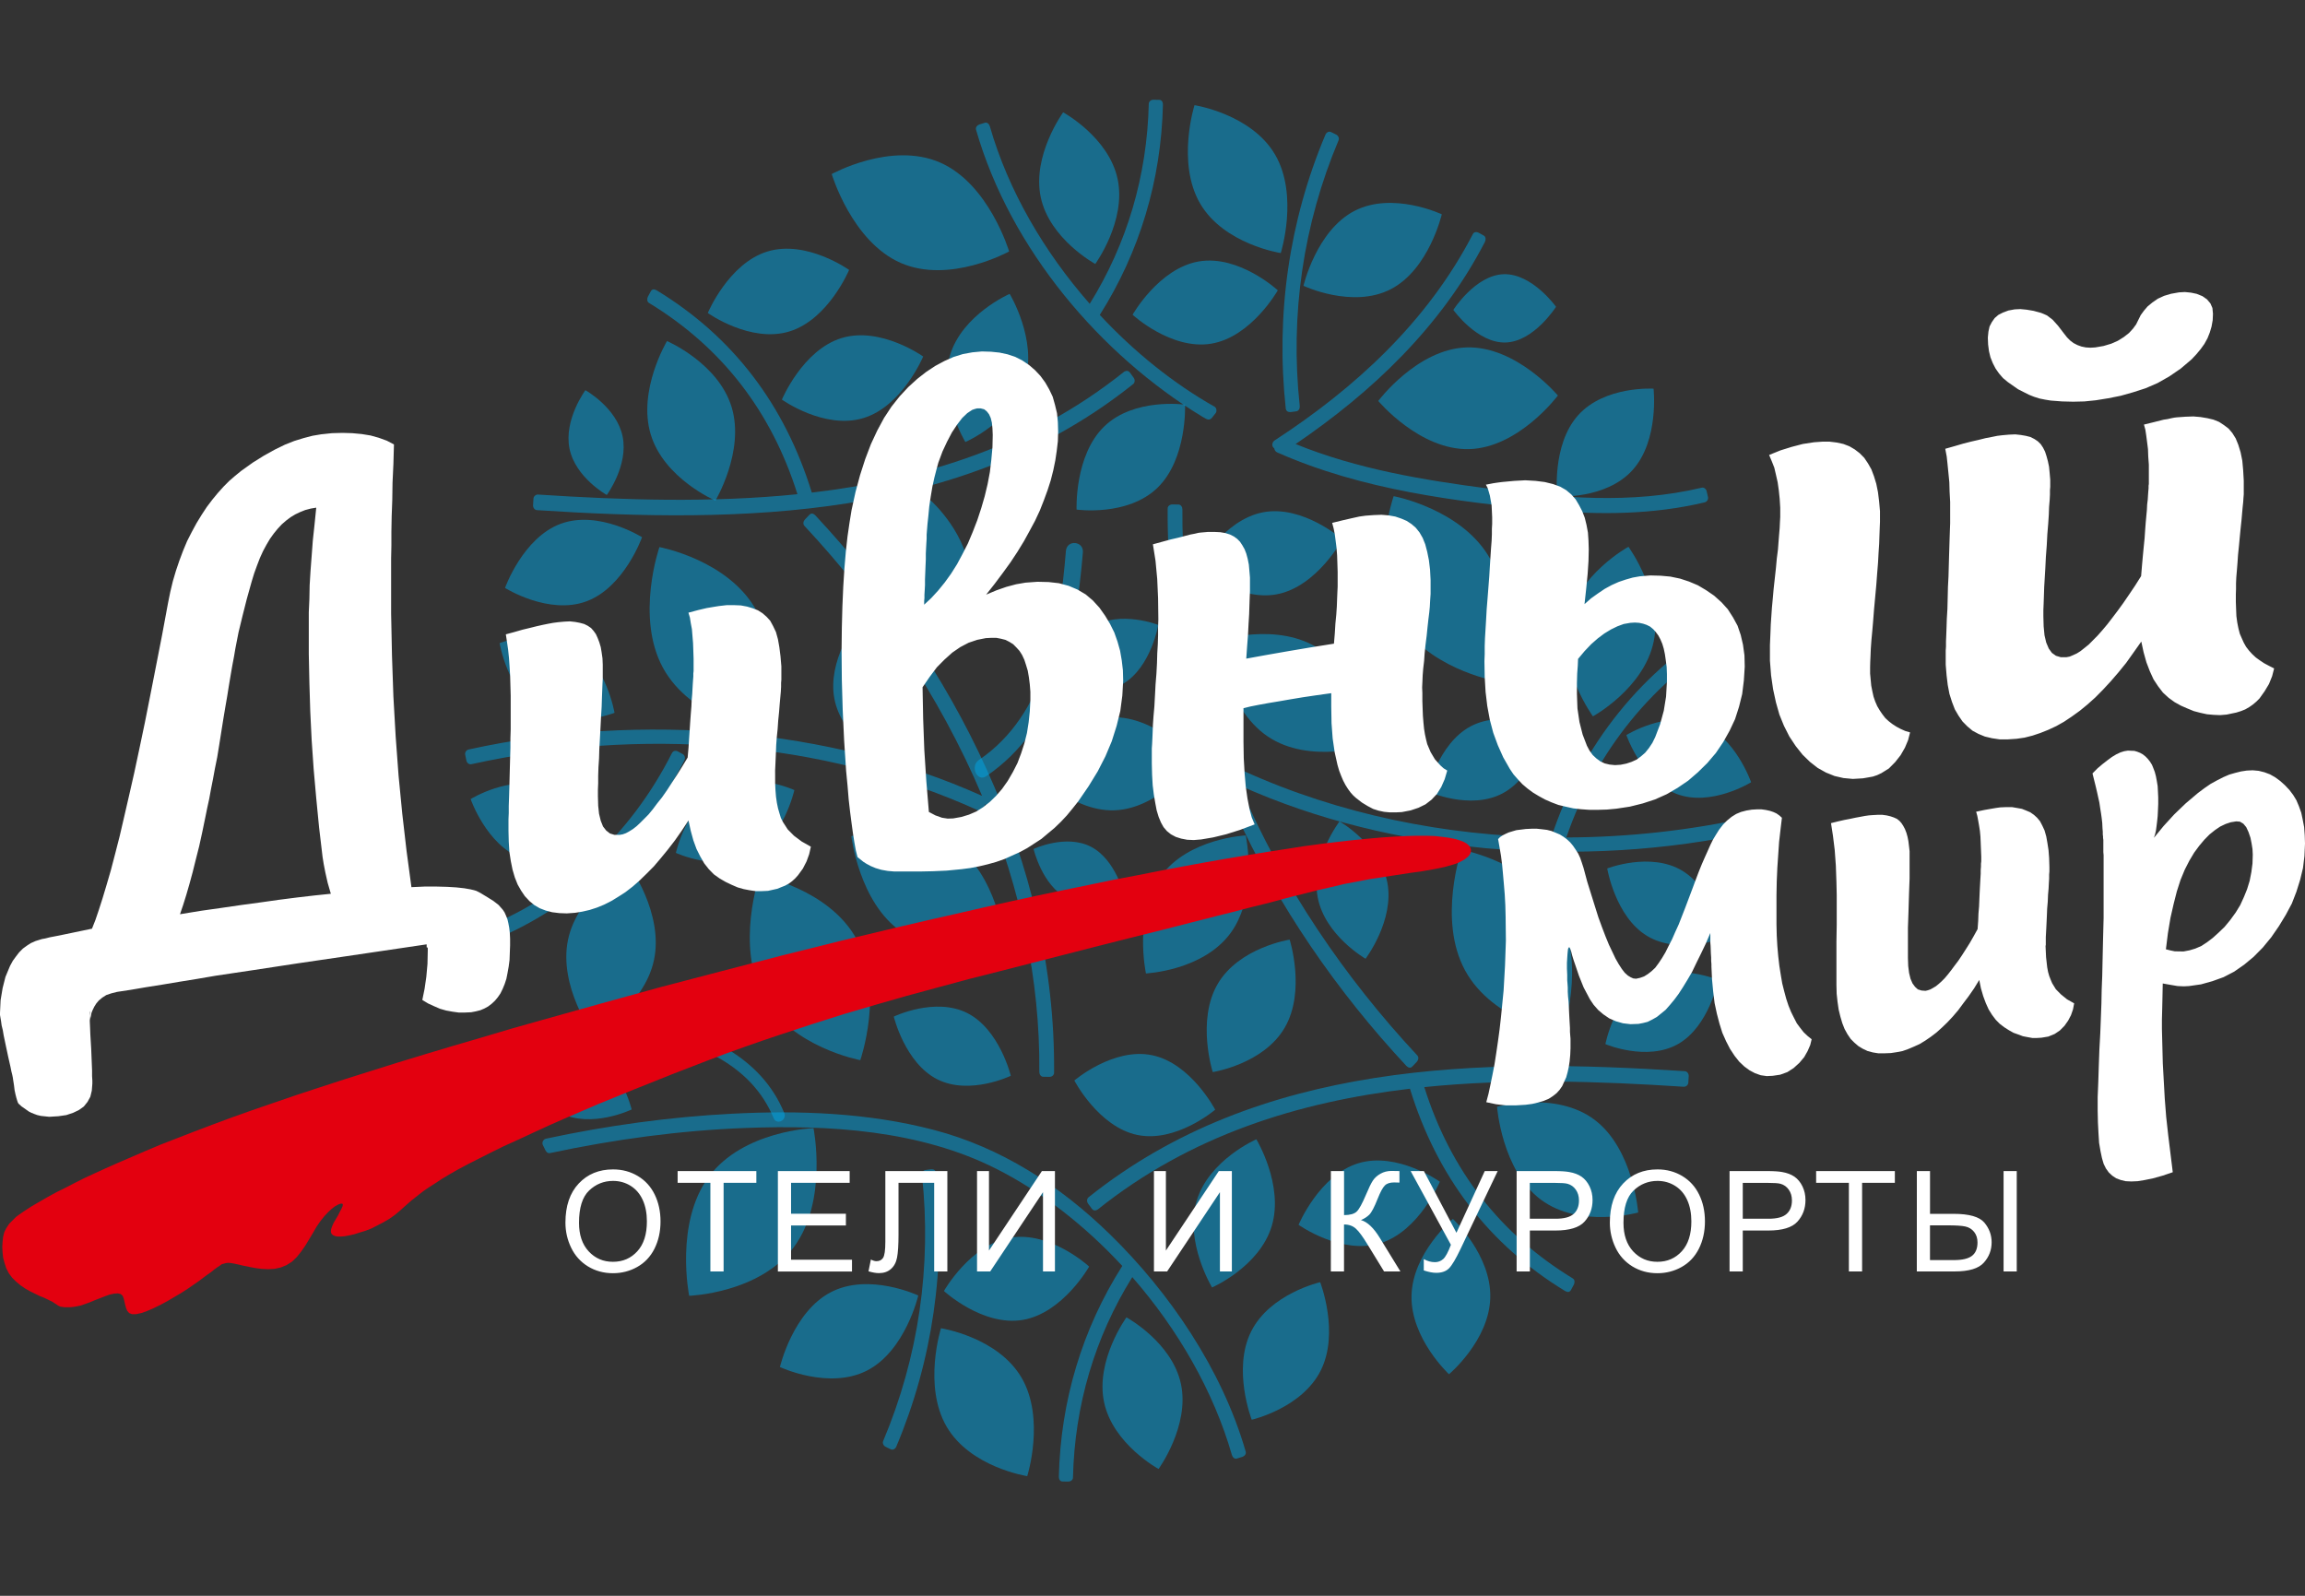 <svg width="221" height="153" viewBox="0 0 221 153" fill="none" xmlns="http://www.w3.org/2000/svg">
<rect x="0" y="0" width="221" height="153" fill="#333333" stroke="none"/>
<g clip-path="url(#clip0_2071_5)">
<mask id="mask0_2071_5" style="mask-type:luminance" maskUnits="userSpaceOnUse" x="35" y="0" width="143" height="153">
<path d="M178 0H35V153H178V0Z" fill="white"/>
</mask>
<g mask="url(#mask0_2071_5)">
<path fill-rule="evenodd" clip-rule="evenodd" d="M97.95 132.099C100.232 136.014 98.49 141.528 98.49 141.528C98.49 141.528 93.043 140.695 90.76 136.78C88.478 132.865 90.22 127.349 90.22 127.349C90.22 127.349 95.663 128.184 97.95 132.099Z" fill="#00A7E7" fill-opacity="0.5"/>
<path fill-rule="evenodd" clip-rule="evenodd" d="M113.229 132.7C114.08 136.716 111.081 140.841 111.081 140.841C111.081 140.841 106.708 138.461 105.858 134.443C105.008 130.429 108.002 126.306 108.002 126.306C108.002 126.306 112.38 128.688 113.229 132.7Z" fill="#00A7E7" fill-opacity="0.5"/>
<path fill-rule="evenodd" clip-rule="evenodd" d="M67.959 112.825C71.25 108.386 77.996 108.161 77.996 108.161C77.996 108.161 79.402 115.133 76.113 119.572C72.82 124.014 66.077 124.237 66.077 124.237C66.077 124.237 64.668 117.267 67.959 112.825Z" fill="#00A7E7" fill-opacity="0.5"/>
<path fill-rule="evenodd" clip-rule="evenodd" d="M82.141 90.065C84.808 94.95 82.484 101.644 82.484 101.644C82.484 101.644 75.837 100.417 73.17 95.532C70.503 90.65 72.826 83.957 72.826 83.957C72.826 83.957 79.473 85.18 82.141 90.065Z" fill="#00A7E7" fill-opacity="0.5"/>
<path fill-rule="evenodd" clip-rule="evenodd" d="M62.707 92.024C61.767 96.513 56.882 99.189 56.882 99.189C56.882 99.189 53.524 94.584 54.463 90.096C55.406 85.605 60.288 82.931 60.288 82.931C60.288 82.931 63.649 87.533 62.707 92.024Z" fill="#00A7E7" fill-opacity="0.5"/>
<path fill-rule="evenodd" clip-rule="evenodd" d="M91.494 81.02C95.545 83.786 96.294 90.174 96.294 90.174C96.294 90.174 90.474 92.089 86.423 89.327C82.372 86.562 81.625 80.173 81.625 80.173C81.625 80.173 87.444 78.259 91.494 81.02Z" fill="#00A7E7" fill-opacity="0.5"/>
<path fill-rule="evenodd" clip-rule="evenodd" d="M68.954 75.546C72.091 73.883 76.162 75.751 76.162 75.751C76.162 75.751 75.146 80.314 72.008 81.978C68.869 83.64 64.803 81.773 64.803 81.773C64.803 81.773 65.818 77.212 68.954 75.546Z" fill="#00A7E7" fill-opacity="0.5"/>
<path fill-rule="evenodd" clip-rule="evenodd" d="M55.103 61.883C58.147 63.728 58.919 68.345 58.919 68.345C58.919 68.345 54.757 69.966 51.713 68.122C48.67 66.272 47.901 61.659 47.901 61.659C47.901 61.659 52.06 60.037 55.103 61.883Z" fill="#00A7E7" fill-opacity="0.5"/>
<path fill-rule="evenodd" clip-rule="evenodd" d="M53.756 50.22C57.383 48.876 61.557 51.507 61.557 51.507C61.557 51.507 59.852 56.314 56.225 57.654C52.598 58.998 48.421 56.37 48.421 56.37C48.421 56.37 50.129 51.562 53.756 50.22Z" fill="#00A7E7" fill-opacity="0.5"/>
<path fill-rule="evenodd" clip-rule="evenodd" d="M86.675 65.569C87.364 69.205 84.585 72.859 84.585 72.859C84.585 72.859 80.687 70.616 79.997 66.983C79.311 63.347 82.093 59.693 82.093 59.693C82.093 59.693 85.986 61.933 86.675 65.569Z" fill="#00A7E7" fill-opacity="0.5"/>
<path fill-rule="evenodd" clip-rule="evenodd" d="M83.149 131.394C79.488 133.288 74.779 131.066 74.779 131.066C74.779 131.066 76.009 125.777 79.673 123.886C83.335 121.991 88.042 124.21 88.042 124.21C88.042 124.21 86.813 129.501 83.149 131.394Z" fill="#00A7E7" fill-opacity="0.5"/>
<path fill-rule="evenodd" clip-rule="evenodd" d="M49.958 82.262C46.653 81.013 45.125 76.613 45.125 76.613C45.125 76.613 48.949 74.238 52.255 75.488C55.554 76.74 57.088 81.138 57.088 81.138C57.088 81.138 53.259 83.513 49.958 82.262Z" fill="#00A7E7" fill-opacity="0.5"/>
<path fill-rule="evenodd" clip-rule="evenodd" d="M118.013 89.422C115.369 93.075 109.872 93.33 109.872 93.33C109.872 93.33 108.658 87.659 111.303 84.007C113.944 80.353 119.441 80.099 119.441 80.099C119.441 80.099 120.653 85.77 118.013 89.422Z" fill="#00A7E7" fill-opacity="0.5"/>
<path fill-rule="evenodd" clip-rule="evenodd" d="M122.442 56.974C118.612 57.709 114.83 54.378 114.83 54.378C114.83 54.378 117.26 49.855 121.092 49.119C124.923 48.383 128.703 51.715 128.703 51.715C128.703 51.715 126.271 56.237 122.442 56.974Z" fill="#00A7E7" fill-opacity="0.5"/>
<path fill-rule="evenodd" clip-rule="evenodd" d="M110.972 46.771C108.102 49.549 103.222 48.857 103.222 48.857C103.222 48.857 103.001 43.662 105.874 40.885C108.744 38.106 113.621 38.797 113.621 38.797C113.621 38.797 113.844 43.993 110.972 46.771Z" fill="#00A7E7" fill-opacity="0.5"/>
<path fill-rule="evenodd" clip-rule="evenodd" d="M92.959 55.462C92.93 59.575 89.125 62.878 89.125 62.878C89.125 62.878 85.375 59.513 85.405 55.399C85.434 51.284 89.239 47.982 89.239 47.982C89.239 47.982 92.991 51.347 92.959 55.462Z" fill="#00A7E7" fill-opacity="0.5"/>
<path fill-rule="evenodd" clip-rule="evenodd" d="M107.701 65.547C105.038 67.152 101.406 65.718 101.406 65.718C101.406 65.718 102.095 61.688 104.759 60.087C107.422 58.486 111.055 59.916 111.055 59.916C111.055 59.916 110.365 63.946 107.701 65.547Z" fill="#00A7E7" fill-opacity="0.5"/>
<path fill-rule="evenodd" clip-rule="evenodd" d="M92.744 97.132C95.84 98.699 96.914 103.143 96.914 103.143C96.914 103.143 92.964 105.049 89.865 103.481C86.767 101.914 85.695 97.469 85.695 97.469C85.695 97.469 89.645 95.567 92.744 97.132Z" fill="#00A7E7" fill-opacity="0.5"/>
<path fill-rule="evenodd" clip-rule="evenodd" d="M56.497 100.516C59.514 102.04 60.562 106.373 60.562 106.373C60.562 106.373 56.713 108.233 53.694 106.704C50.676 105.176 49.626 100.844 49.626 100.844C49.626 100.844 53.475 98.989 56.497 100.516Z" fill="#00A7E7" fill-opacity="0.5"/>
<path fill-rule="evenodd" clip-rule="evenodd" d="M59.697 41.854C60.266 44.627 58.179 47.457 58.179 47.457C58.179 47.457 55.171 45.787 54.604 43.015C54.039 40.242 56.127 37.412 56.127 37.412C56.127 37.412 59.131 39.08 59.697 41.854Z" fill="#00A7E7" fill-opacity="0.5"/>
<path fill-rule="evenodd" clip-rule="evenodd" d="M98.283 36.48C97.109 40.403 92.559 42.38 92.559 42.38C92.559 42.38 89.909 37.999 91.081 34.075C92.256 30.153 96.806 28.175 96.806 28.175C96.806 28.175 99.458 32.558 98.283 36.48Z" fill="#00A7E7" fill-opacity="0.5"/>
<path fill-rule="evenodd" clip-rule="evenodd" d="M70.148 39.035C71.43 43.258 68.591 47.999 68.591 47.999C68.591 47.999 63.673 45.886 62.395 41.662C61.112 37.437 63.952 32.7 63.952 32.7C63.952 32.7 68.867 34.811 70.148 39.035Z" fill="#00A7E7" fill-opacity="0.5"/>
<path fill-rule="evenodd" clip-rule="evenodd" d="M75.684 31.779C71.944 32.92 67.863 30.01 67.863 30.01C67.863 30.01 69.847 25.252 73.587 24.111C77.33 22.97 81.41 25.879 81.41 25.879C81.41 25.879 79.424 30.638 75.684 31.779Z" fill="#00A7E7" fill-opacity="0.5"/>
<path fill-rule="evenodd" clip-rule="evenodd" d="M86.367 25.212C81.671 23.163 79.745 16.688 79.745 16.688C79.745 16.688 85.432 13.534 90.131 15.583C94.827 17.632 96.753 24.107 96.753 24.107C96.753 24.107 91.064 27.259 86.367 25.212Z" fill="#00A7E7" fill-opacity="0.5"/>
<path fill-rule="evenodd" clip-rule="evenodd" d="M116.146 32.948C112.299 33.594 108.591 30.177 108.591 30.177C108.591 30.177 111.115 25.712 114.957 25.064C118.805 24.418 122.513 27.835 122.513 27.835C122.513 27.835 119.99 32.3 116.146 32.948Z" fill="#00A7E7" fill-opacity="0.5"/>
<path fill-rule="evenodd" clip-rule="evenodd" d="M99.786 18.913C98.935 14.897 101.934 10.771 101.934 10.771C101.934 10.771 106.307 13.152 107.157 17.169C108.008 21.183 105.013 25.307 105.013 25.307C105.013 25.307 100.637 22.925 99.786 18.913Z" fill="#00A7E7" fill-opacity="0.5"/>
<path fill-rule="evenodd" clip-rule="evenodd" d="M82.787 40.082C79.047 41.223 74.968 38.313 74.968 38.313C74.968 38.313 76.952 33.555 80.692 32.412C84.432 31.27 88.513 34.181 88.513 34.181C88.513 34.181 86.527 38.941 82.787 40.082Z" fill="#00A7E7" fill-opacity="0.5"/>
<path fill-rule="evenodd" clip-rule="evenodd" d="M72.538 58.562C75.207 63.446 72.883 70.141 72.883 70.141C72.883 70.141 66.235 68.914 63.568 64.033C60.9 59.148 63.225 52.455 63.225 52.455C63.225 52.455 69.871 53.677 72.538 58.562Z" fill="#00A7E7" fill-opacity="0.5"/>
<path fill-rule="evenodd" clip-rule="evenodd" d="M140.887 43.058C136.132 43.2 132.147 38.443 132.147 38.443C132.147 38.443 135.87 33.452 140.625 33.31C145.379 33.164 149.366 37.921 149.366 37.921C149.366 37.921 145.643 42.912 140.887 43.058Z" fill="#00A7E7" fill-opacity="0.5"/>
<path fill-rule="evenodd" clip-rule="evenodd" d="M156.545 45.048C153.995 47.9 149.305 47.599 149.305 47.599C149.305 47.599 148.754 42.673 151.303 39.819C153.854 36.966 158.541 37.266 158.541 37.266C158.541 37.266 159.094 42.194 156.545 45.048Z" fill="#00A7E7" fill-opacity="0.5"/>
<path fill-rule="evenodd" clip-rule="evenodd" d="M133.963 59.152C131.296 54.267 133.62 47.572 133.62 47.572C133.62 47.572 140.265 48.797 142.934 53.681C145.601 58.565 143.277 65.26 143.277 65.26C143.277 65.26 136.63 64.033 133.963 59.152Z" fill="#00A7E7" fill-opacity="0.5"/>
<path fill-rule="evenodd" clip-rule="evenodd" d="M150.309 59.589C151.249 55.1 156.132 52.423 156.132 52.423C156.132 52.423 159.494 57.029 158.552 61.516C157.612 66.007 152.729 68.68 152.729 68.68C152.729 68.68 149.367 64.082 150.309 59.589Z" fill="#00A7E7" fill-opacity="0.5"/>
<path fill-rule="evenodd" clip-rule="evenodd" d="M121.522 70.592C117.471 67.827 116.723 61.438 116.723 61.438C116.723 61.438 122.543 59.524 126.594 62.285C130.645 65.051 131.392 71.44 131.392 71.44C131.392 71.44 125.573 73.354 121.522 70.592Z" fill="#00A7E7" fill-opacity="0.5"/>
<path fill-rule="evenodd" clip-rule="evenodd" d="M144.062 76.067C140.926 77.73 136.857 75.862 136.857 75.862C136.857 75.862 137.871 71.3 141.009 69.635C144.146 67.973 148.214 69.841 148.214 69.841C148.214 69.841 147.198 74.401 144.062 76.067Z" fill="#00A7E7" fill-opacity="0.5"/>
<path fill-rule="evenodd" clip-rule="evenodd" d="M157.914 89.731C154.87 87.883 154.098 83.266 154.098 83.266C154.098 83.266 158.26 81.645 161.304 83.489C164.347 85.339 165.119 89.952 165.119 89.952C165.119 89.952 160.957 91.576 157.914 89.731Z" fill="#00A7E7" fill-opacity="0.5"/>
<path fill-rule="evenodd" clip-rule="evenodd" d="M126.342 86.044C125.652 82.407 128.432 78.753 128.432 78.753C128.432 78.753 132.33 80.997 133.019 84.629C133.705 88.266 130.926 91.92 130.926 91.92C130.926 91.92 127.031 89.68 126.342 86.044Z" fill="#00A7E7" fill-opacity="0.5"/>
<path fill-rule="evenodd" clip-rule="evenodd" d="M129.868 20.219C133.529 18.325 138.237 20.547 138.237 20.547C138.237 20.547 137.008 25.836 133.344 27.727C129.681 29.622 124.976 27.404 124.976 27.404C124.976 27.404 126.204 22.112 129.868 20.219Z" fill="#00A7E7" fill-opacity="0.5"/>
<path fill-rule="evenodd" clip-rule="evenodd" d="M144.177 26.29C146.896 26.207 149.189 29.413 149.189 29.413C149.189 29.413 147.074 32.756 144.357 32.837C141.637 32.921 139.344 29.713 139.344 29.713C139.344 29.713 141.458 26.374 144.177 26.29Z" fill="#00A7E7" fill-opacity="0.5"/>
<path fill-rule="evenodd" clip-rule="evenodd" d="M163.062 69.351C166.365 70.6 167.895 75 167.895 75C167.895 75 164.068 77.375 160.765 76.125C157.459 74.873 155.933 70.474 155.933 70.474C155.933 70.474 159.757 68.102 163.062 69.351Z" fill="#00A7E7" fill-opacity="0.5"/>
<path fill-rule="evenodd" clip-rule="evenodd" d="M106.575 68.772C110.923 68.612 114.594 72.944 114.594 72.944C114.594 72.944 111.214 77.528 106.866 77.689C102.515 77.847 98.846 73.516 98.846 73.516C98.846 73.516 102.225 68.928 106.575 68.772Z" fill="#00A7E7" fill-opacity="0.5"/>
<path fill-rule="evenodd" clip-rule="evenodd" d="M110.468 101.173C114.194 101.947 116.508 106.394 116.508 106.394C116.508 106.394 112.773 109.588 109.047 108.816C105.319 108.042 103.007 103.595 103.007 103.595C103.007 103.595 106.738 100.399 110.468 101.173Z" fill="#00A7E7" fill-opacity="0.5"/>
<path fill-rule="evenodd" clip-rule="evenodd" d="M115.067 19.514C112.785 15.601 114.527 10.085 114.527 10.085C114.527 10.085 119.972 10.918 122.257 14.832C124.539 18.747 122.797 24.262 122.797 24.262C122.797 24.262 117.354 23.431 115.067 19.514Z" fill="#00A7E7" fill-opacity="0.5"/>
<path fill-rule="evenodd" clip-rule="evenodd" d="M116.743 94.353C118.778 90.846 123.65 90.09 123.65 90.09C123.65 90.09 125.218 95.018 123.18 98.525C121.146 102.033 116.276 102.787 116.276 102.787C116.276 102.787 114.705 97.859 116.743 94.353Z" fill="#00A7E7" fill-opacity="0.5"/>
<path fill-rule="evenodd" clip-rule="evenodd" d="M114.734 115.133C115.908 111.211 120.458 109.233 120.458 109.233C120.458 109.233 123.108 113.614 121.936 117.538C120.761 121.461 116.21 123.438 116.21 123.438C116.21 123.438 113.558 119.057 114.734 115.133Z" fill="#00A7E7" fill-opacity="0.5"/>
<path fill-rule="evenodd" clip-rule="evenodd" d="M157.769 93.967C160.757 92.269 164.739 93.956 164.739 93.956C164.739 93.956 163.878 98.398 160.893 100.097C157.905 101.795 153.923 100.108 153.923 100.108C153.923 100.108 154.782 95.664 157.769 93.967Z" fill="#00A7E7" fill-opacity="0.5"/>
<path fill-rule="evenodd" clip-rule="evenodd" d="M104.601 81.186C107.005 82.429 107.809 85.907 107.809 85.907C107.809 85.907 104.717 87.368 102.309 86.123C99.904 84.876 99.099 81.398 99.099 81.398C99.099 81.398 102.193 79.939 104.601 81.186Z" fill="#00A7E7" fill-opacity="0.5"/>
<path fill-rule="evenodd" clip-rule="evenodd" d="M135.335 124.206C135.439 120.097 139.297 116.865 139.297 116.865C139.297 116.865 142.989 120.303 142.885 124.416C142.784 128.529 138.927 131.757 138.927 131.757C138.927 131.757 135.234 128.319 135.335 124.206Z" fill="#00A7E7" fill-opacity="0.5"/>
<path fill-rule="evenodd" clip-rule="evenodd" d="M147.726 115.012C143.99 112.213 143.534 106.112 143.534 106.112C143.534 106.112 149.134 104.552 152.87 107.351C156.609 110.154 157.066 116.253 157.066 116.253C157.066 116.253 151.466 117.815 147.726 115.012Z" fill="#00A7E7" fill-opacity="0.5"/>
<path fill-rule="evenodd" clip-rule="evenodd" d="M119.954 127.668C121.766 124.026 126.577 122.934 126.577 122.934C126.577 122.934 128.451 127.745 126.638 131.383C124.825 135.025 120.014 136.118 120.014 136.118C120.014 136.118 118.141 131.307 119.954 127.668Z" fill="#00A7E7" fill-opacity="0.5"/>
<path fill-rule="evenodd" clip-rule="evenodd" d="M96.87 118.665C100.718 118.019 104.426 121.435 104.426 121.435C104.426 121.435 101.903 125.901 98.059 126.549C94.212 127.195 90.504 123.778 90.504 123.778C90.504 123.778 93.028 119.312 96.87 118.665Z" fill="#00A7E7" fill-opacity="0.5"/>
<path fill-rule="evenodd" clip-rule="evenodd" d="M130.231 111.531C133.971 110.39 138.051 113.299 138.051 113.299C138.051 113.299 136.066 118.058 132.327 119.201C128.587 120.341 124.506 117.432 124.506 117.432C124.506 117.432 126.491 112.671 130.231 111.531Z" fill="#00A7E7" fill-opacity="0.5"/>
<path fill-rule="evenodd" clip-rule="evenodd" d="M140.477 93.052C137.81 88.167 140.134 81.472 140.134 81.472C140.134 81.472 146.78 82.699 149.448 87.58C152.115 92.465 149.793 99.158 149.793 99.158C149.793 99.158 143.144 97.938 140.477 93.052Z" fill="#00A7E7" fill-opacity="0.5"/>
<path fill-rule="evenodd" clip-rule="evenodd" d="M44.603 72.363C44.644 72.55 44.678 72.737 44.718 72.924C44.765 73.147 44.974 73.316 45.194 73.269C61.197 69.743 78.694 70.85 93.8 77.704C94.013 77.802 94.24 77.654 94.325 77.451C94.377 77.326 94.429 77.201 94.479 77.075C97.8 85.18 99.733 93.856 99.648 102.77C99.647 102.992 99.786 103.235 100.02 103.238C100.222 103.24 100.422 103.244 100.62 103.247C100.831 103.251 101.059 103.103 101.063 102.857C101.253 82.603 91.355 63.538 78.175 49.414C78.146 49.387 78.117 49.364 78.089 49.342C77.954 49.218 77.761 49.189 77.6 49.362C77.457 49.513 77.317 49.661 77.174 49.81C77.028 49.963 76.96 50.238 77.125 50.416C84.052 57.838 90.089 66.659 94.16 76.308C86.628 72.917 78.622 71.073 70.488 70.279C61.924 69.55 53.348 70.007 44.928 71.861C44.719 71.907 44.555 72.13 44.603 72.363Z" fill="#00A7E7" fill-opacity="0.5"/>
<path fill-rule="evenodd" clip-rule="evenodd" d="M65.62 72.887C65.722 72.689 65.662 72.41 65.463 72.302C65.3 72.216 65.141 72.126 64.981 72.041C64.912 72 64.843 71.987 64.777 71.989C64.643 71.982 64.51 72.043 64.424 72.207C60.4 80.175 53.825 86.184 45.762 89.21C45.564 89.286 45.414 89.515 45.491 89.747C45.547 89.928 45.609 90.108 45.665 90.29C45.733 90.499 45.959 90.659 46.172 90.58C54.56 87.429 61.431 81.188 65.62 72.887Z" fill="#00A7E7" fill-opacity="0.5"/>
<path fill-rule="evenodd" clip-rule="evenodd" d="M89.394 112.11C89.355 112.103 89.31 112.099 89.265 112.105C89.086 112.13 88.905 112.153 88.727 112.177C88.498 112.209 88.377 112.457 88.399 112.68C89.344 121.415 88.061 130.132 84.677 138.164C84.583 138.387 84.728 138.624 84.916 138.716C85.081 138.795 85.247 138.876 85.41 138.956C85.619 139.058 85.851 138.9 85.933 138.702C89.421 130.431 90.711 121.444 89.737 112.452C89.715 112.222 89.561 112.117 89.394 112.11Z" fill="#00A7E7" fill-opacity="0.5"/>
<path fill-rule="evenodd" clip-rule="evenodd" d="M51.481 48.911C71.082 50.183 92.283 49.904 108.647 36.822C108.828 36.68 108.825 36.392 108.695 36.214C108.573 36.048 108.451 35.881 108.329 35.715C108.201 35.541 108.029 35.525 107.883 35.593C107.841 35.606 107.797 35.627 107.754 35.661C98.887 42.748 88.55 45.972 77.835 47.23C75.234 38.792 70.275 32.286 62.96 27.835C62.928 27.817 62.894 27.803 62.862 27.792C62.701 27.706 62.507 27.722 62.391 27.941C62.3 28.107 62.213 28.272 62.124 28.44C62.026 28.627 62.018 28.916 62.22 29.041C69.163 33.265 73.945 39.395 76.459 47.383C68.201 48.223 59.745 47.95 51.587 47.417C51.374 47.407 51.163 47.574 51.148 47.811C51.135 48.022 51.123 48.232 51.109 48.443C51.096 48.671 51.258 48.896 51.481 48.911Z" fill="#00A7E7" fill-opacity="0.5"/>
<path fill-rule="evenodd" clip-rule="evenodd" d="M115.264 39.944C115.388 40.014 115.511 40.084 115.634 40.154C115.842 40.271 116.045 40.248 116.204 40.051C116.321 39.9 116.441 39.751 116.558 39.6C116.688 39.438 116.642 39.103 116.459 38.999C112.536 36.784 108.761 33.76 105.445 30.194C109.26 24.17 111.334 17.285 111.5 10.036C111.5 9.989 111.497 9.948 111.487 9.908C111.467 9.728 111.354 9.573 111.13 9.572C110.949 9.57 110.767 9.568 110.585 9.564C110.375 9.563 110.15 9.708 110.143 9.955C109.982 16.853 108.06 23.373 104.481 29.129C100.128 24.176 96.675 18.287 94.905 12.116C94.846 11.912 94.659 11.698 94.43 11.77C94.257 11.824 94.082 11.878 93.907 11.932C93.718 11.992 93.512 12.191 93.581 12.434C96.884 23.938 105.573 34.057 115.264 39.944ZM94.109 12.317C94.109 12.308 94.108 12.301 94.109 12.294C94.108 12.299 94.109 12.308 94.109 12.317Z" fill="#00A7E7" fill-opacity="0.5"/>
<path fill-rule="evenodd" clip-rule="evenodd" d="M113.367 48.842C113.368 48.619 113.229 48.378 112.995 48.373C112.795 48.371 112.593 48.369 112.396 48.364C112.188 48.36 111.956 48.508 111.954 48.754C111.766 69.008 121.664 88.073 134.842 102.197C134.871 102.224 134.899 102.247 134.928 102.267C135.063 102.389 135.256 102.42 135.417 102.249C135.56 102.098 135.702 101.95 135.843 101.801C135.989 101.648 136.056 101.373 135.892 101.195C128.963 93.773 122.928 84.952 118.855 75.303C126.386 78.694 134.392 80.538 142.527 81.332C151.091 82.061 159.669 81.604 168.085 79.75C168.294 79.704 168.459 79.481 168.41 79.25C168.373 79.063 168.334 78.876 168.296 78.689C168.252 78.466 168.042 78.297 167.821 78.344C162.07 79.61 156.128 80.276 150.175 80.294C153.037 71.971 158.598 65.134 165.985 60.911C166.173 60.805 166.286 60.553 166.18 60.339C166.096 60.17 166.012 59.999 165.926 59.83C165.829 59.634 165.585 59.511 165.383 59.627C157.557 64.096 151.671 71.381 148.742 80.263C148.74 80.272 148.739 80.279 148.737 80.288C138.592 80.141 128.457 78.102 119.215 73.909C119.003 73.813 118.775 73.959 118.691 74.162C118.637 74.286 118.585 74.412 118.534 74.538C115.216 66.433 113.284 57.757 113.367 48.842Z" fill="#00A7E7" fill-opacity="0.5"/>
<path fill-rule="evenodd" clip-rule="evenodd" d="M123.621 39.503C123.661 39.51 123.707 39.513 123.752 39.508C123.932 39.483 124.112 39.459 124.29 39.436C124.519 39.404 124.64 39.155 124.618 38.932C123.671 30.197 124.956 21.482 128.34 13.451C128.432 13.227 128.289 12.99 128.099 12.898C127.934 12.819 127.769 12.738 127.605 12.657C127.396 12.555 127.162 12.713 127.082 12.911C123.594 21.183 122.304 30.169 123.276 39.161C123.301 39.391 123.456 39.495 123.621 39.503Z" fill="#00A7E7" fill-opacity="0.5"/>
<path fill-rule="evenodd" clip-rule="evenodd" d="M161.536 102.702C141.935 101.43 120.735 101.709 104.37 114.791C104.19 114.933 104.192 115.221 104.322 115.397C104.443 115.563 104.565 115.73 104.688 115.896C104.814 116.07 104.989 116.086 105.134 116.02C105.177 116.007 105.219 115.984 105.265 115.95C114.132 108.865 124.469 105.64 135.184 104.383C137.785 112.821 142.744 119.327 150.061 123.778C150.092 123.796 150.126 123.81 150.156 123.821C150.316 123.907 150.511 123.891 150.627 123.672C150.716 123.506 150.805 123.339 150.895 123.173C150.992 122.986 151.002 122.697 150.799 122.573C143.855 118.35 139.073 112.216 136.559 104.228C144.819 103.388 153.276 103.661 161.433 104.194C161.647 104.205 161.86 104.037 161.874 103.8C161.885 103.589 161.899 103.377 161.912 103.168C161.922 102.942 161.759 102.719 161.536 102.702Z" fill="#00A7E7" fill-opacity="0.5"/>
<path fill-rule="evenodd" clip-rule="evenodd" d="M106.4 118.325C101.562 113.613 95.934 110.004 89.52 108.33C83.223 106.684 76.638 106.448 70.184 106.781C64.194 107.089 58.221 107.915 52.347 109.174C52.095 109.228 51.927 109.53 52.05 109.782C52.14 109.959 52.224 110.135 52.309 110.311C52.33 110.351 52.356 110.383 52.381 110.412C52.458 110.522 52.586 110.588 52.752 110.551C58.915 109.239 65.188 108.384 71.472 108.147C79.511 107.841 88.172 108.345 95.542 112.071C99.859 114.253 104.007 117.494 107.606 121.378C107.601 121.385 107.594 121.391 107.59 121.396C103.767 127.425 101.688 134.321 101.522 141.577C101.522 141.624 101.525 141.665 101.535 141.705C101.554 141.885 101.668 142.04 101.89 142.041C102.072 142.045 102.253 142.045 102.433 142.049C102.645 142.05 102.869 141.907 102.875 141.658C103.035 134.744 104.969 128.211 108.562 122.445C112.921 127.436 116.358 133.382 118.112 139.497C118.171 139.701 118.356 139.915 118.586 139.843C118.76 139.789 118.936 139.737 119.111 139.681C119.301 139.622 119.506 139.422 119.436 139.179C117.169 131.281 112.07 123.845 106.4 118.325Z" fill="#00A7E7" fill-opacity="0.5"/>
<path fill-rule="evenodd" clip-rule="evenodd" d="M122.18 42.984C122.19 43.15 122.303 43.306 122.446 43.371C130.589 46.98 139.588 48.092 148.317 48.93C153.403 49.366 158.43 49.353 163.434 48.167C163.639 48.119 163.812 47.898 163.76 47.664C163.718 47.477 163.678 47.291 163.633 47.106C163.584 46.886 163.382 46.706 163.158 46.76C156.388 48.369 149.529 47.734 142.709 46.843C136.42 46.021 130.149 44.979 124.221 42.575C131.541 37.592 138.152 31.352 142.369 23.197C142.461 23.013 142.482 22.716 142.273 22.596C142.11 22.506 141.952 22.416 141.794 22.326C141.616 22.227 141.34 22.205 141.225 22.428C136.857 30.874 129.883 37.232 122.21 42.228C121.943 42.403 121.899 42.815 122.18 42.984Z" fill="#00A7E7" fill-opacity="0.5"/>
<path fill-rule="evenodd" clip-rule="evenodd" d="M94.558 74.419C101.527 69.689 103.143 61.123 103.824 52.968C103.918 51.865 102.294 51.714 102.199 52.822C101.579 60.242 100.276 68.507 93.857 72.865C92.989 73.453 93.672 75.019 94.558 74.419Z" fill="#00A7E7" fill-opacity="0.5"/>
<path fill-rule="evenodd" clip-rule="evenodd" d="M75.193 106.702C72.92 101.254 67.681 99.149 62.571 97.737C61.877 97.544 61.485 98.656 62.179 98.847C67.002 100.182 72.018 102.031 74.181 107.211C74.472 107.906 75.482 107.398 75.193 106.702Z" fill="#00A7E7" fill-opacity="0.5"/>
</g>
</g>
<g clip-path="url(#clip1_2071_5)">
<path fill-rule="evenodd" clip-rule="evenodd" d="M74.32 74.376V75.093L74.351 75.758L74.403 76.395L74.487 76.976L74.596 77.503L74.732 77.972L74.868 78.415L75.061 78.805L75.526 79.522L76.127 80.129L76.868 80.683L77.745 81.179L77.583 81.896L77.333 82.587L76.978 83.278L76.513 83.916L76.237 84.221L75.934 84.496L75.631 84.718L75.276 84.912L74.509 85.218L73.632 85.413L73.053 85.439H72.452L71.873 85.355L71.299 85.245L70.724 85.081L70.15 84.833L69.575 84.558L69.001 84.226L68.452 83.836L67.961 83.336L67.523 82.782L67.141 82.118L66.781 81.4L66.479 80.572L66.229 79.66L66.01 78.663L65.352 79.66L64.694 80.599L64.01 81.484L63.352 82.286L62.694 83.061L62.01 83.752L61.326 84.416L60.668 84.996L59.984 85.524L59.3 85.966L58.616 86.383L57.905 86.742L57.221 87.021L56.537 87.242L55.827 87.406L55.138 87.517L54.344 87.574L53.634 87.548L52.945 87.463L52.318 87.3L51.744 87.078L51.222 86.772L50.757 86.387L50.319 85.918L49.963 85.391L49.634 84.811L49.358 84.12L49.139 83.371L48.977 82.569L48.836 81.657L48.779 80.687L48.753 79.664V79.389V79.004V78.535L48.779 77.954V77.263L48.806 76.489L48.832 75.603L48.858 74.606L48.885 73.583L48.911 72.613L48.937 71.674V70.788L48.964 69.929V69.145V68.397V67.679V66.683L48.937 65.713L48.911 64.8L48.858 63.915L48.801 63.086L48.718 62.285L48.608 61.536L48.499 60.819L49.319 60.597L50.086 60.376L50.77 60.212L51.428 60.048L52.033 59.911L52.581 59.8L53.046 59.716L53.485 59.658L54.09 59.601L54.638 59.574L55.16 59.632L55.599 59.716L56.011 59.827L56.34 59.99L56.669 60.212L56.914 60.491L57.133 60.797L57.296 61.155L57.458 61.572L57.598 62.041L57.682 62.537L57.765 63.117L57.791 63.729V64.393V64.698V65.084L57.765 65.58L57.739 66.218L57.712 66.935L57.686 67.763L57.629 68.702L57.577 69.725L57.52 70.806L57.462 71.803L57.436 72.715L57.379 73.574L57.353 74.376V75.093L57.327 75.731V76.311L57.353 77.25L57.436 78.025L57.598 78.69L57.818 79.243L58.12 79.629L58.475 79.908L58.914 80.045H59.41L59.712 79.992L60.015 79.881L60.317 79.717L60.673 79.496L61.028 79.221L61.383 78.889L61.769 78.504L62.181 78.087L62.593 77.587L63.006 77.033L63.471 76.453L63.935 75.789L64.4 75.071L64.891 74.323L65.413 73.49L65.931 72.631L66.014 71.692L66.071 70.779L66.128 69.951L66.181 69.15L66.233 68.432L66.29 67.741L66.317 67.13L66.369 66.55L66.396 66.054L66.422 65.584L66.448 65.199L66.475 64.867V64.561L66.501 64.34V64.141V64.03V63.17L66.475 62.395L66.448 61.647L66.391 60.956L66.339 60.318L66.229 59.738L66.146 59.211L66.005 58.742L66.935 58.493L67.76 58.299L68.417 58.188L68.939 58.104L69.68 58.02H70.395L71.027 58.046L71.627 58.157L72.176 58.321L72.671 58.516L73.11 58.795L73.491 59.127L73.847 59.517L74.118 60.013L74.395 60.593L74.588 61.284L74.724 62.059L74.833 62.918L74.916 63.888V64.938V65.159L74.89 65.465V65.85L74.864 66.32L74.811 66.9L74.754 67.537L74.697 68.255L74.614 69.083L74.557 69.911L74.474 70.713L74.421 71.431L74.395 72.121L74.368 72.759L74.342 73.339L74.316 73.893L74.32 74.376ZM98.322 55.863L99.471 55.779L100.536 55.805L101.523 55.916L102.453 56.164L103.303 56.523L104.097 56.992L104.781 57.572L105.413 58.263L105.961 59.038L106.426 59.813L106.838 60.642L107.141 61.501L107.391 62.387L107.553 63.325L107.663 64.264L107.689 65.261L107.606 66.7L107.413 68.166L107.057 69.606L106.593 71.072L105.987 72.511L105.251 73.951L104.369 75.39L103.382 76.829L102.834 77.52L102.286 78.185L101.712 78.796L101.111 79.376L100.479 79.903L99.852 80.43L99.168 80.873L98.484 81.316L97.773 81.701L97.032 82.034L96.291 82.366L95.497 82.645L94.704 82.866L93.883 83.061L93.033 83.225L92.182 83.336L90.757 83.473L89.445 83.531L88.213 83.557H87.091H85.749L85.121 83.504L84.494 83.393L83.946 83.229L83.481 83.034L83.069 82.813L82.766 82.618L82.218 82.175L82.056 81.537L81.92 80.789L81.784 79.93L81.648 78.933L81.508 77.857L81.372 76.666L81.262 75.337L81.126 73.928L80.933 70.97L80.797 68.064L80.714 65.217L80.688 62.369L80.714 60.181L80.767 58.161L80.85 56.252L80.96 54.507L81.096 52.904L81.258 51.438L81.451 50.109L81.644 48.918L82.025 47.173L82.464 45.543L82.955 44.02L83.503 42.58L84.108 41.282L84.766 40.065L85.477 38.984L86.27 37.987L87.095 37.102L87.946 36.327L88.796 35.662L89.674 35.082L90.551 34.612L91.428 34.223L92.331 33.944L93.234 33.78L94.138 33.696L95.015 33.722L95.835 33.806L96.603 33.97L97.344 34.218L98.001 34.55L98.659 34.993L99.234 35.489L99.756 36.043L100.221 36.681L100.602 37.345L100.931 38.036L101.15 38.811L101.343 39.613L101.427 40.472L101.453 41.384L101.427 42.297L101.317 43.236L101.181 44.148L100.988 45.087L100.742 46.057L100.44 46.996L100.085 47.966L99.703 48.936L99.238 49.932L98.716 50.902L98.168 51.899L97.541 52.922L96.883 53.918L96.142 54.941L95.375 55.965L94.55 57.014L95.537 56.598L96.493 56.266L97.423 56.018L98.322 55.863ZM89.967 44.356L89.779 45.047L89.586 45.796L89.397 46.655L89.235 47.625L89.095 48.564L89.011 49.45L88.928 50.225L88.871 50.916L88.845 51.252V51.638L88.818 52.08L88.792 52.55L88.766 53.077V53.63L88.739 54.242L88.713 54.906L88.687 55.544V56.097L88.66 56.593L88.634 57.01V57.342L88.608 57.617V57.838V57.975L89.292 57.337L89.95 56.62L90.581 55.845L91.182 55.012L91.757 54.1L92.278 53.13L92.8 52.107L93.265 51L93.704 49.866L94.085 48.706L94.414 47.572L94.691 46.411L94.91 45.251L95.046 44.09L95.155 42.899L95.182 41.708L95.155 41.07L95.098 40.516L94.989 40.073L94.826 39.715L94.607 39.436L94.362 39.241L94.033 39.157H93.677L93.458 39.214L93.213 39.298L92.748 39.604L92.257 40.073L91.765 40.711L91.27 41.46L90.805 42.346L90.366 43.284L89.967 44.356ZM91.388 78.468L92.156 78.331L92.897 78.109L93.607 77.804L94.265 77.388L94.897 76.891L95.497 76.311L96.072 75.647L96.62 74.872L97.116 74.017L97.554 73.158L97.909 72.219L98.212 71.28L98.462 70.284L98.624 69.26L98.734 68.211L98.791 67.103V66.328L98.734 65.611L98.65 64.947L98.541 64.309L98.374 63.755L98.212 63.259L97.993 62.79L97.747 62.404L97.445 62.072L97.142 61.767L96.787 61.545L96.405 61.35L95.967 61.239L95.528 61.155H95.032L94.515 61.182L93.691 61.346L92.866 61.625L92.072 62.041L91.305 62.568L90.564 63.233L89.823 63.981L89.138 64.893L88.454 65.89L88.511 68.906L88.621 71.896L88.814 74.885L89.06 77.848L89.691 78.18L90.318 78.402L90.866 78.486L91.388 78.468ZM136.374 66.435V67.21L136.4 67.958L136.427 68.649L136.479 69.287L136.536 69.867L136.62 70.394L136.729 70.895L136.839 71.338L137.168 72.113L137.58 72.803L138.102 73.384L138.405 73.658L138.76 73.88L138.514 74.708L138.185 75.457L137.773 76.121L137.251 76.674L136.677 77.117L135.993 77.45L135.251 77.698L134.401 77.861L133.826 77.888H133.247L132.699 77.835L132.177 77.724L131.66 77.56L131.138 77.286L130.59 76.954L130.015 76.511L129.743 76.263L129.493 75.984L129.248 75.651L129.002 75.262L128.783 74.845L128.594 74.402L128.401 73.902L128.239 73.348L127.967 72.13L127.774 70.802L127.665 69.336L127.638 67.732V66.461L126.239 66.656L124.924 66.851L123.744 67.046L122.621 67.241L121.635 67.405L120.731 67.569L119.907 67.732L119.223 67.896V69.362V71.103L119.249 72.706L119.332 74.145L119.442 75.417L119.604 76.55L119.797 77.547L120.016 78.375L120.293 79.04L118.894 79.567L117.578 79.983L116.319 80.288L115.17 80.483L114.46 80.541L113.829 80.514L113.254 80.404L112.732 80.24L112.267 79.992L111.886 79.686L111.557 79.301L111.311 78.858L111.092 78.331L110.899 77.693L110.763 76.976L110.627 76.174L110.518 75.288L110.461 74.292L110.434 73.215V72.024V71.745L110.461 71.36L110.487 70.833L110.513 70.221L110.539 69.504L110.596 68.676L110.68 67.737L110.737 66.687L110.794 65.606L110.877 64.583L110.93 63.587L110.956 62.648L111.009 61.762L111.035 60.903V60.128L111.061 59.379L111.035 57.36L110.952 55.508L110.789 53.763L110.539 52.187L111.443 51.939L112.263 51.717L112.973 51.553L113.601 51.389L114.122 51.252L114.561 51.168L114.916 51.084L115.162 51.057L115.82 51H116.451L116.999 51.026L117.49 51.11L117.929 51.248L118.315 51.443L118.617 51.664L118.889 51.939L119.109 52.271L119.328 52.656L119.49 53.072L119.626 53.573L119.736 54.127L119.788 54.707L119.845 55.371V56.062V56.642L119.819 57.306L119.793 58.055L119.766 58.888L119.709 59.827L119.657 60.85L119.573 61.957L119.49 63.148L121.464 62.79L123.516 62.431L125.652 62.072L127.897 61.713L127.98 60.717L128.037 59.778L128.121 58.919L128.173 58.144L128.2 57.426L128.226 56.788L128.252 56.235V55.725V54.84L128.226 54.007L128.2 53.232L128.143 52.514L128.059 51.85L127.976 51.212L127.866 50.659L127.726 50.132L128.739 49.884L129.59 49.689L130.331 49.525L130.932 49.441L131.726 49.383L132.462 49.356L133.146 49.414L133.778 49.525L134.352 49.72L134.87 49.941L135.335 50.247L135.747 50.605L136.102 51.048L136.405 51.575L136.65 52.187L136.839 52.904L137.001 53.706L137.111 54.618L137.163 55.615V56.695V56.943L137.142 57.249L137.115 57.665L137.089 58.161L137.036 58.715L136.953 59.379L136.87 60.128L136.786 60.961L136.677 61.82L136.593 62.621L136.541 63.37L136.457 64.087L136.405 64.725L136.378 65.363L136.352 65.916L136.374 66.435ZM179.303 63.946V64.583L179.36 65.19L179.413 65.744L179.522 66.297L179.632 66.793L179.794 67.263L179.987 67.706L180.233 68.122L180.479 68.481L180.755 68.84L181.084 69.145L181.439 69.42L181.82 69.668L182.233 69.889L182.671 70.084L183.136 70.221L182.943 70.97L182.641 71.687L182.228 72.405L181.706 73.069L181.404 73.375L181.101 73.68L180.746 73.902L180.391 74.123L179.979 74.318L179.566 74.456L179.101 74.54L178.61 74.624L177.65 74.681L176.746 74.597L175.896 74.402L175.071 74.07L174.277 73.627L173.536 73.047L172.826 72.356L172.168 71.528L171.563 70.616L171.045 69.593L170.607 68.516L170.278 67.356L170.002 66.085L169.809 64.756L169.699 63.343V61.851L169.725 61.239L169.752 60.602L169.778 59.884L169.831 59.109L169.888 58.281L169.971 57.395L170.054 56.456L170.164 55.46L170.274 54.463L170.357 53.551L170.467 52.692L170.524 51.943L170.581 51.226L170.633 50.614L170.659 50.034L170.686 49.565V48.679L170.633 47.82L170.55 47.018L170.44 46.243L170.278 45.526L170.116 44.834L169.866 44.201L169.62 43.621L170.717 43.178L171.782 42.846L172.852 42.567L173.922 42.403L174.716 42.346H175.426L176.115 42.43L176.742 42.567L177.317 42.788L177.838 43.094L178.303 43.453L178.742 43.896L179.097 44.423L179.426 45.003L179.676 45.667L179.895 46.385L180.057 47.186L180.167 48.072L180.25 49.011V50.034L180.224 50.645L180.198 51.363L180.172 52.138L180.115 52.993L180.062 53.963L179.979 54.986L179.895 56.093L179.786 57.284L179.676 58.476L179.593 59.556L179.509 60.526L179.426 61.412L179.369 62.214L179.343 62.878L179.316 63.458L179.303 63.946ZM157.223 55.256L158.236 55.172L159.222 55.198L160.152 55.282L161.086 55.477L161.937 55.756L162.788 56.115L163.581 56.585L164.349 57.112L165.059 57.749L165.66 58.414L166.156 59.189L166.594 59.99L166.897 60.876L167.116 61.815L167.256 62.838L167.283 63.915L167.199 65.243L167.037 66.545L166.735 67.763L166.353 68.955L165.831 70.062L165.226 71.143L164.516 72.192L163.691 73.162L162.788 74.048L161.858 74.85L160.84 75.541L159.801 76.147L158.678 76.648L157.499 77.033L156.266 77.339L154.982 77.534L154.078 77.618L153.227 77.644H152.377L151.583 77.587L150.842 77.503L150.101 77.339L149.416 77.175L148.759 76.927L148.131 76.652L147.526 76.32L146.978 75.988L146.456 75.603L145.965 75.186L145.527 74.717L145.114 74.247L144.759 73.72L144.128 72.613L143.61 71.453L143.172 70.261L142.843 69.017L142.597 67.688L142.435 66.333L142.351 64.893L142.325 63.401L142.351 62.71V61.961L142.378 61.186L142.43 60.327L142.487 59.388L142.54 58.418L142.623 57.395L142.707 56.315L142.79 55.238L142.847 54.268L142.904 53.383L142.957 52.581L143.014 51.863L143.04 51.226V50.699L143.066 50.229V49.591L143.04 49.011L143.014 48.457L142.93 47.988L142.847 47.519L142.737 47.133L142.628 46.774L142.465 46.469L143.176 46.331L143.557 46.274L143.996 46.216L145.176 46.106L146.246 46.048L147.232 46.106L148.11 46.216L148.903 46.411L149.587 46.659L150.162 46.992L150.657 47.408L151.07 47.877L151.399 48.431L151.701 49.011L151.947 49.649L152.109 50.313L152.249 51.062L152.302 51.837L152.328 52.669L152.302 53.803L152.219 55.048L152.083 56.43L151.921 57.922L152.548 57.369L153.205 56.899L153.863 56.456L154.521 56.097L155.205 55.792L155.863 55.57L156.547 55.376L157.223 55.256ZM155.385 73.322L155.933 73.211L156.429 73.047L156.92 72.826L157.332 72.52L157.744 72.161L158.1 71.718L158.429 71.222L158.7 70.669L159.165 69.451L159.52 68.149L159.74 66.793L159.823 65.354V64.636L159.797 63.946L159.713 63.308L159.63 62.728L159.52 62.201L159.38 61.731L159.192 61.288L158.999 60.929L158.753 60.597L158.507 60.323L158.205 60.075L157.876 59.911L157.547 59.8L157.161 59.716L156.749 59.689L156.31 59.716L155.679 59.827L155.078 60.048L154.451 60.354L153.819 60.739L153.192 61.209L152.561 61.762L151.929 62.426L151.302 63.175L151.276 63.813L151.219 64.588L151.193 65.5V66.523L151.219 67.241L151.245 67.932L151.438 69.234L151.741 70.425L152.153 71.501L152.403 71.971L152.705 72.387L153.061 72.719L153.442 72.998L153.854 73.193L154.319 73.304L154.841 73.357L155.385 73.322ZM200.945 38.377L199.849 38.488L198.783 38.514L197.713 38.488L196.617 38.404L196.095 38.319L195.547 38.209L195.029 38.045L194.538 37.85L193.495 37.323L192.508 36.632L192.043 36.247L191.661 35.804L191.332 35.334L191.061 34.807L190.841 34.254L190.701 33.673L190.618 33.036L190.591 32.371L190.648 31.791L190.758 31.295L190.977 30.879L191.249 30.494L191.604 30.188L192.043 29.966L192.56 29.772L193.161 29.661L193.709 29.634L194.315 29.692L194.972 29.803L195.687 29.997L195.964 30.108L196.266 30.245L196.806 30.657L197.327 31.238L197.876 31.955L198.178 32.34L198.481 32.646L198.81 32.894L199.191 33.089L199.573 33.226L199.985 33.31L200.423 33.337L200.888 33.31L201.682 33.173L202.423 32.952L203.055 32.673L203.629 32.314L204.125 31.928L204.506 31.512L204.809 31.1L205.028 30.657L205.247 30.215L205.55 29.798L205.905 29.382L206.37 28.997L206.892 28.638L207.493 28.363L208.151 28.168L208.918 28.031L209.493 28L210.067 28.058L210.615 28.173L211.163 28.394L211.602 28.7L211.931 29.09L212.124 29.532L212.176 30.086L212.15 30.697L212.041 31.308L211.878 31.862L211.659 32.416L211.356 32.969L211.001 33.465L210.589 33.961L210.124 34.457L209.08 35.343L207.984 36.092L206.861 36.73L205.712 37.226L204.506 37.615L203.327 37.947L202.121 38.187L200.945 38.377ZM214.369 56.97V57.718L214.396 58.436L214.422 59.074L214.505 59.685L214.615 60.239L214.751 60.766L214.944 61.209L215.132 61.625L215.352 62.015L215.628 62.373L215.93 62.706L216.286 63.038L216.672 63.317L217.084 63.591L217.549 63.839L218.04 64.087L217.847 64.836L217.544 65.584L217.128 66.275L216.641 66.962L216.338 67.267L216.009 67.546L215.654 67.794L215.268 68.016L214.856 68.18L214.417 68.317L213.488 68.512L212.856 68.565L212.229 68.538L211.598 68.481L210.97 68.344L210.343 68.18L209.738 67.932L209.107 67.657L208.506 67.325L207.931 66.909L207.383 66.408L206.918 65.801L206.48 65.137L206.125 64.362L205.796 63.503L205.524 62.533L205.304 61.51L204.563 62.559L203.853 63.556L203.112 64.468L202.371 65.327L201.629 66.129L200.888 66.878L200.147 67.542L199.406 68.149L198.639 68.702L197.897 69.198L197.156 69.615L196.389 69.973L195.621 70.279L194.88 70.527L194.113 70.722L193.345 70.833L192.495 70.89H191.727L190.986 70.779L190.302 70.616L189.701 70.368L189.127 70.062L188.631 69.646L188.166 69.176L187.785 68.623L187.429 68.016L187.153 67.298L186.908 66.523L186.745 65.664L186.636 64.752L186.552 63.729V62.648V62.369L186.579 61.984V61.483L186.605 60.872L186.631 60.154L186.658 59.326L186.715 58.387L186.741 57.337L186.767 56.257L186.82 55.26L186.846 54.29L186.872 53.352L186.899 52.497L186.925 51.664L186.951 50.889L186.978 50.172V49.122V48.125L186.925 47.155L186.899 46.243L186.815 45.384L186.732 44.551L186.649 43.776L186.508 43.028L187.386 42.779L188.232 42.532L188.999 42.337L189.714 42.173L190.372 42.009L190.951 41.898L191.499 41.787L191.964 41.73L192.622 41.672L193.223 41.646L193.744 41.703L194.236 41.787L194.674 41.898L195.06 42.093L195.389 42.315L195.665 42.589L195.885 42.921L196.078 43.306L196.213 43.723L196.349 44.219L196.459 44.746L196.516 45.326L196.573 45.99V46.681L196.547 46.987V47.403L196.52 47.93L196.463 48.595L196.437 49.343L196.38 50.203L196.297 51.199L196.24 52.275L196.156 53.383L196.104 54.432L196.047 55.402L195.994 56.288L195.968 57.09L195.942 57.838L195.915 58.502V59.083L195.942 60.053L196.025 60.912L196.187 61.603L196.433 62.183L196.735 62.599L197.121 62.874L197.582 63.011H198.13L198.433 62.953L198.761 62.816L199.117 62.652L199.472 62.431L199.858 62.125L200.27 61.793L200.682 61.377L201.121 60.934L201.586 60.407L202.051 59.853L202.542 59.215L203.064 58.525L203.585 57.807L204.134 57.005L204.712 56.146L205.287 55.234L205.37 54.237L205.454 53.298L205.537 52.439L205.62 51.611L205.673 50.836L205.725 50.145L205.783 49.507L205.84 48.896L205.866 48.369L205.923 47.899L205.949 47.483L205.975 47.124L206.002 46.819V46.571L206.028 46.407V46.27V45.384V44.551L205.971 43.776L205.945 43.059L205.861 42.394L205.778 41.756L205.695 41.203L205.559 40.707L206.572 40.459L207.449 40.237L207.831 40.18L208.19 40.096L208.493 40.038L208.738 40.011L209.532 39.954L210.3 39.927L210.984 39.985L211.641 40.096L212.22 40.233L212.769 40.454L213.233 40.76L213.672 41.092L214.027 41.508L214.356 42.035L214.606 42.647L214.825 43.364L214.988 44.166L215.071 45.078L215.128 46.075V47.182V47.403L215.102 47.709L215.075 48.125L215.023 48.621L214.97 49.202L214.913 49.866L214.83 50.641L214.746 51.5L214.663 52.386L214.58 53.188L214.527 53.963L214.47 54.68L214.413 55.344L214.387 55.925V56.478L214.369 56.97Z" fill="white"/>
<path fill-rule="evenodd" clip-rule="evenodd" d="M169.962 103.146L169.388 103.173L168.809 103.089L168.261 102.894L167.739 102.615L167.248 102.256L166.752 101.787L166.313 101.233L165.875 100.569L165.489 99.82L165.134 99.019L164.858 98.133L164.612 97.194L164.393 96.171L164.257 95.063L164.147 93.903L164.09 92.685V92.437L164.064 92.132V91.799L164.037 91.414L164.011 90.697L163.985 90.391V90.143V89.452L163.546 90.475L163.081 91.445L162.643 92.331L162.231 93.19L161.792 93.939L161.354 94.656L160.941 95.294L160.529 95.847L160.117 96.343L159.705 96.813L159.266 97.172L158.854 97.504L158.415 97.752L157.972 97.973L157.534 98.084L157.095 98.168L156.328 98.195L155.613 98.111L154.929 97.916L154.297 97.641L153.723 97.251L153.232 96.835L152.793 96.335L152.438 95.808L151.837 94.674L151.385 93.549L151.03 92.499L150.868 92.03L150.732 91.587L150.649 91.254L150.565 91.007L150.508 90.869L150.451 90.812L150.394 90.869L150.342 90.98L150.315 91.201L150.289 91.476L150.263 91.866L150.236 92.309V92.862L150.263 93.469V93.717V93.992L150.289 94.297L150.315 94.683V95.099L150.342 95.542L150.394 96.042L150.421 96.596L150.447 97.15L150.473 97.65L150.5 98.119L150.526 98.562V98.921L150.552 99.28L150.579 99.585V99.833V100.498L150.552 101.136L150.495 101.747L150.412 102.3L150.302 102.796L150.166 103.292L149.973 103.709L149.785 104.125L149.539 104.484L149.237 104.816L148.881 105.095L148.5 105.343L148.035 105.538L147.487 105.702L146.912 105.839L146.281 105.923L145.32 105.981H144.391L143.43 105.87L142.501 105.675L142.72 104.847L142.908 103.961L143.101 103.022L143.294 102.026L143.457 100.976L143.619 99.869L143.781 98.677L143.917 97.46L144.163 94.97L144.299 92.566L144.382 90.187L144.356 87.888L144.329 86.808L144.272 85.758L144.189 84.762L144.106 83.823L144.022 82.91L143.913 82.051L143.772 81.223L143.636 80.448L143.829 80.253L144.075 80.089L144.347 79.952L144.649 79.814L145.009 79.704L145.391 79.593L145.829 79.54L146.294 79.482L146.842 79.456H147.36L147.855 79.509L148.32 79.566L148.759 79.677L149.171 79.846L149.557 80.009L149.912 80.231L150.241 80.479L150.543 80.758L150.82 81.09L151.065 81.449L151.311 81.834L151.504 82.25L151.666 82.72L151.828 83.216L152.184 84.545L152.565 85.763L152.92 86.896L153.249 87.946L153.604 88.916L153.933 89.775L154.262 90.577L154.591 91.268L154.894 91.906L155.196 92.433L155.499 92.902L155.775 93.261L156.078 93.535L156.35 93.699L156.6 93.81L156.872 93.837L157.253 93.752L157.635 93.615L157.99 93.394L158.345 93.119L158.7 92.787L159.029 92.344L159.358 91.848L159.687 91.294L159.99 90.683L160.319 90.045L160.621 89.355L160.95 88.637L161.577 87.034L162.235 85.289L162.564 84.403L162.867 83.601L163.169 82.853L163.472 82.162L163.748 81.551L163.994 80.997L164.239 80.501L164.489 80.085L164.818 79.558L165.2 79.061L165.581 78.676L166.02 78.317L166.458 78.043L166.923 77.848L167.445 77.711L167.967 77.626L168.432 77.6H168.897L169.309 77.657L169.695 77.742L170.024 77.852L170.326 77.99L170.602 78.185L170.848 78.406L170.712 79.54L170.576 80.731L170.493 81.949L170.409 83.194L170.352 84.496L170.326 85.825V87.206V88.619L170.352 89.7L170.409 90.697L170.493 91.666L170.602 92.605L170.738 93.465L170.879 94.293L171.067 95.041L171.26 95.759L171.48 96.423L171.73 97.034L172.006 97.588L172.278 98.115L172.607 98.558L172.936 98.974L173.317 99.333L173.699 99.639L173.563 100.192L173.313 100.772L172.984 101.353L172.519 101.906L171.971 102.402L171.366 102.792L170.681 103.04L169.962 103.146ZM196.121 90.643L196.174 91.777L196.284 92.747L196.367 93.19L196.477 93.575L196.617 93.934L196.757 94.266L197.112 94.846L197.604 95.343L198.183 95.812L198.867 96.197L198.757 96.777L198.564 97.331L198.288 97.858L197.933 98.359L197.494 98.802L196.998 99.134L196.393 99.382L195.735 99.492L195.297 99.519H194.858L194.393 99.435L193.955 99.351L193.516 99.187L193.052 99.023L192.613 98.775L192.174 98.496L191.736 98.164L191.354 97.778L190.999 97.309L190.67 96.782L190.394 96.171L190.148 95.506L189.929 94.758L189.767 93.956L189.276 94.758L188.758 95.506L188.236 96.197L187.745 96.862L187.223 97.473L186.706 98.026L186.184 98.527L185.662 98.996L185.114 99.413L184.592 99.771L184.044 100.104L183.496 100.352L182.974 100.573L182.426 100.768L181.851 100.879L181.303 100.963L180.671 100.989H180.097L179.575 100.905L179.058 100.768L178.593 100.547L178.181 100.298L177.795 99.966L177.439 99.608L177.137 99.165L176.86 98.664L176.641 98.111L176.453 97.473L176.29 96.808L176.181 96.06L176.097 95.285L176.075 94.434V94.213V93.907V93.522V93.026V92.472V91.835V91.086V90.285L176.102 88.655V87.162V85.807L176.075 84.589L176.018 82.986L175.909 81.493L175.742 80.138L175.554 78.92L176.211 78.756L176.812 78.619L177.391 78.508L177.909 78.397L178.373 78.313L178.812 78.229L179.194 78.176L179.549 78.149L180.04 78.123H180.478L180.891 78.18L181.246 78.264L181.575 78.375L181.877 78.512L182.123 78.707L182.316 78.929L182.478 79.177L182.641 79.482L182.781 79.841L182.89 80.226L182.974 80.643L183.031 81.112L183.088 81.613V82.166V82.414V82.746V83.163V83.659V84.239L183.062 84.93L183.035 85.678L183.009 86.533L182.983 87.392L182.956 88.194L182.93 88.943V89.66V90.267V90.847V91.374V91.844L182.956 92.619L183.04 93.283L183.176 93.837L183.364 94.279L183.61 94.612L183.882 94.86L184.237 94.97L184.623 94.997L184.842 94.944L185.088 94.86L185.333 94.722L185.609 94.558L185.881 94.337L186.158 94.089L186.46 93.784L186.763 93.425L187.065 93.039L187.394 92.597L187.75 92.127L188.105 91.6L188.46 91.046L188.846 90.435L189.227 89.771L189.609 89.08L189.666 88.305L189.692 87.587L189.749 86.923L189.776 86.285L189.802 85.678L189.828 85.151L189.855 84.655L189.881 84.186L189.907 83.769V83.411L189.933 83.079V82.804L189.96 82.583V82.388V82.25V82.14L189.933 81.449L189.907 80.811L189.881 80.204L189.828 79.651L189.745 79.124L189.662 78.654L189.578 78.211L189.469 77.826L190.236 77.662L190.868 77.551L191.359 77.467L191.771 77.409L192.35 77.383H192.898L193.394 77.467L193.858 77.551L194.271 77.715L194.657 77.879L195.012 78.127L195.314 78.402L195.591 78.734L195.81 79.15L196.029 79.62L196.192 80.2L196.301 80.807L196.411 81.524L196.468 82.272L196.494 83.132V83.296V83.544L196.468 83.849V84.235L196.441 84.677L196.415 85.204L196.363 85.785L196.336 86.449L196.279 87.113L196.253 87.751L196.227 88.331L196.2 88.885L196.174 89.381L196.148 89.85V90.652H196.121V90.643ZM219.518 75.757L219.873 76.227L220.176 76.728L220.421 77.308L220.64 77.919L220.781 78.583L220.917 79.301L220.974 80.076L221 80.877L220.947 82.069L220.807 83.229L220.531 84.363L220.176 85.497L219.737 86.631L219.162 87.707L218.505 88.788L217.764 89.864L216.943 90.86L216.066 91.746L215.163 92.495L214.207 93.159L213.194 93.686L212.128 94.071L211.032 94.377L209.883 94.541L209.387 94.567L208.787 94.541L208.129 94.43L207.361 94.293L207.335 95.564L207.309 96.724L207.282 97.747V98.66L207.366 101.955L207.554 105.33L207.69 107.075L207.883 108.82L208.322 112.39L207.335 112.722L206.432 112.974L205.638 113.138L204.954 113.249L204.353 113.275L203.805 113.249L203.34 113.138L202.901 112.974L202.52 112.722L202.191 112.416L201.915 112.031L201.695 111.588L201.533 111.034L201.393 110.37L201.257 109.568L201.2 108.656L201.147 107.633L201.121 106.468V105.193L201.178 103.811L201.23 102.176L201.287 100.6L201.371 99.076L201.428 97.61L201.48 96.228L201.507 94.873L201.559 93.571L201.586 92.326L201.612 91.166L201.638 90.059L201.665 89.009L201.691 88.013V87.074V86.188V85.359V84.611V84.416V84.168V83.836V83.446V83.061V82.755V82.507V82.343V82.18V81.985L201.665 81.706V81.374V81.041V80.736V80.514L201.638 80.35V80.213L201.612 79.992V79.744L201.586 79.438L201.559 78.884L201.507 78.442L201.45 78.025L201.366 77.498L201.283 76.945L201.173 76.448L201.064 75.952L200.928 75.372L200.625 74.154L201.116 73.658L201.608 73.242L202.072 72.883L202.485 72.578L202.897 72.329L203.309 72.135L203.664 72.024L204.024 71.966L204.651 71.993L204.927 72.077L205.204 72.188L205.449 72.325L205.695 72.52L205.914 72.741L206.133 73.016L206.326 73.322L206.462 73.654L206.598 74.013L206.708 74.429L206.791 74.872L206.874 75.372L206.901 75.899L206.927 76.453V77.091L206.901 77.702L206.874 78.255L206.822 78.751L206.765 79.221L206.708 79.637L206.624 79.996L206.515 80.328L207.445 79.194L208.458 78.087L209.554 77.033L210.729 76.037L211.356 75.567L211.962 75.151L212.567 74.819L213.168 74.513L213.742 74.265L214.317 74.101L214.865 73.964L215.413 73.88L215.987 73.853L216.562 73.906L217.11 74.043L217.632 74.238L218.123 74.513L218.614 74.872L219.079 75.288L219.518 75.757ZM209.352 91.224L209.931 91.113L210.479 90.949L211.058 90.701L211.606 90.342L212.155 89.926L212.703 89.43L213.282 88.876L213.83 88.212L214.352 87.494L214.79 86.777L215.145 86.002L215.448 85.253L215.694 84.452L215.856 83.623L215.965 82.795L215.992 81.936L215.965 81.409L215.882 80.882L215.773 80.328L215.584 79.775L215.365 79.305L215.088 78.973L214.759 78.778L214.404 78.751L213.882 78.836L213.391 78.999L212.869 79.248L212.378 79.58L211.856 79.996L211.361 80.496L210.87 81.077L210.378 81.741L209.914 82.516L209.475 83.375L209.063 84.372L208.708 85.479L208.405 86.671L208.102 87.999L207.857 89.465L207.664 91.015L208.102 91.126L208.515 91.21L209.352 91.224Z" fill="white"/>
<path fill-rule="evenodd" clip-rule="evenodd" d="M136.756 80.129H135.826L134.809 80.156L133.69 80.213L132.484 80.293L131.169 80.408L129.77 80.545L128.292 80.709L126.704 80.904L125.06 81.125L123.305 81.4L121.499 81.679L119.609 81.985L117.635 82.317L115.583 82.676L113.473 83.061L111.281 83.477L109.035 83.92L106.707 84.363L104.321 84.859L101.883 85.359L99.392 85.882L96.844 86.436L94.243 87.02L91.608 87.627L88.928 88.234L86.187 88.872L80.626 90.2L74.956 91.613L69.202 93.106L63.396 94.625L57.559 96.233L51.831 97.836L48.985 98.638L46.192 99.47L43.451 100.272L40.767 101.074L38.136 101.875L35.584 102.677L33.119 103.452L30.738 104.227L28.462 104.975L26.273 105.724L24.19 106.441L22.243 107.132L20.379 107.823L18.629 108.488L16.985 109.125L15.424 109.732L13.972 110.343L12.626 110.924L11.341 111.477L10.161 112L9.065 112.5L8.052 112.97L7.122 113.439L6.271 113.882L5.477 114.272L4.767 114.657L4.135 115.016L3.561 115.348L3.039 115.654L2.601 115.933L2.188 116.207L1.833 116.455L1.535 116.677L1.285 116.925L0.873 117.341L0.601 117.758L0.408 118.143L0.298 118.586L0.246 119.06L0.219 119.556L0.246 120.083L0.298 120.579L0.439 121.106L0.601 121.602L0.846 122.076L1.149 122.488L1.535 122.873L1.969 123.236L2.408 123.537L2.903 123.816L3.807 124.259L4.219 124.423L4.574 124.591L4.85 124.729L5.07 124.839L5.232 124.95L5.368 125.034L5.561 125.172L5.806 125.282L6.192 125.335H6.683L6.986 125.309L7.341 125.251L7.727 125.172L8.135 125.034L8.6 124.866L9.069 124.671L10.056 124.286L10.521 124.118L10.933 124.033L11.288 124.007L11.56 124.064L11.753 124.228L11.858 124.476L11.999 125.087L12.082 125.393L12.191 125.668L12.38 125.889L12.656 126H13.038L13.56 125.889L14.108 125.694L14.735 125.42L15.419 125.087L16.081 124.729L17.393 123.954L17.998 123.564L18.515 123.205L19.037 122.846L19.476 122.514L19.888 122.209L20.243 121.961L20.546 121.713L20.818 121.518L21.068 121.354L21.256 121.212L21.669 121.101L21.888 121.075L22.164 121.101L22.488 121.159L22.875 121.243L23.339 121.354L23.887 121.465L24.462 121.575L25.063 121.655L25.694 121.686L26.321 121.655L26.927 121.518L27.475 121.296L27.997 120.964L28.457 120.521L28.874 119.999L29.282 119.414L29.996 118.227L30.347 117.62L30.707 117.093L31.088 116.619L31.444 116.234L31.799 115.902L32.128 115.654L32.43 115.485L32.65 115.406H32.816L32.873 115.485L32.843 115.654L32.733 115.902L32.571 116.207L32.404 116.54L31.996 117.23L31.856 117.536L31.751 117.837L31.72 118.09L31.777 118.28L31.913 118.417L32.106 118.502L32.351 118.559H32.68L33.035 118.528L33.474 118.448L33.965 118.338L34.492 118.169L35.035 118.006L35.61 117.784L36.737 117.204L37.307 116.872L37.829 116.509L38.324 116.097L38.846 115.627L39.447 115.1L39.802 114.821L40.188 114.515L40.653 114.157L41.144 113.825L41.745 113.439L42.377 113.023L43.118 112.58L43.938 112.111L44.872 111.615L45.911 111.087L47.06 110.507L48.297 109.896L49.639 109.289L51.064 108.625L52.568 107.934L54.13 107.243L55.748 106.548L57.419 105.83L60.87 104.422L64.405 103.009L67.909 101.654L69.663 100.989L71.364 100.383L73.031 99.798L74.675 99.244L77.855 98.195L80.92 97.225L83.937 96.339L86.924 95.484L89.88 94.683L92.866 93.876L95.91 93.106L99.032 92.304L102.181 91.498L105.303 90.696L108.373 89.921L111.36 89.177L112.785 88.814L114.179 88.455L115.495 88.123L116.784 87.791L118.017 87.485L119.166 87.184L120.262 86.905L121.275 86.657L122.235 86.409L123.139 86.161L123.985 85.94L124.783 85.745L126.292 85.359L127.634 85.054L128.919 84.748L131.388 84.279L133.931 83.889L135.168 83.699L136.374 83.53L137.497 83.335L138.536 83.118L139.413 82.866L139.795 82.729L140.124 82.565L140.426 82.397L140.672 82.202L140.838 82.038L140.974 81.843L141.031 81.648V81.458L140.974 81.263L140.838 81.068L140.619 80.877L140.317 80.709L139.961 80.572L139.492 80.434L138.948 80.324L138.317 80.24L137.576 80.156L136.756 80.129Z" fill="#E3000F"/>
<path fill-rule="evenodd" clip-rule="evenodd" d="M46.051 85.608L46.736 86.024L47.31 86.383L47.806 86.768L48.218 87.237L48.38 87.486L48.516 87.791L48.657 88.15L48.74 88.509L48.823 88.951L48.88 89.448L48.907 90.001V90.639L48.88 91.356L48.854 92.047L48.77 92.685L48.661 93.292L48.551 93.846L48.389 94.342L48.196 94.811L47.977 95.254L47.731 95.613L47.455 95.945L47.126 96.251L46.797 96.499L46.442 96.693L46.056 96.857L45.617 96.968L45.179 97.052L44.578 97.079H43.973L43.368 96.995L42.767 96.884L42.192 96.72L41.618 96.472L41.039 96.206L40.491 95.874L40.71 94.798L40.877 93.637L40.986 92.419L41.013 91.148V91.011V90.9L40.986 90.816V90.79L40.96 90.843L40.934 90.9V90.874L40.907 90.79V90.679V90.542L32.663 91.76L28.527 92.366L24.335 93.004L20.686 93.549L18.906 93.854L17.178 94.133L15.533 94.408L13.972 94.656L12.52 94.904L11.231 95.099L10.683 95.236L10.187 95.405L9.801 95.653L9.473 95.927L9.236 96.206L9.043 96.512L8.881 96.844L8.771 97.119L8.718 97.398L8.661 97.646L8.635 97.809V97.947V98.004V97.978V97.841V97.619L8.609 97.371V97.15V97.039L8.582 96.955V96.928V97.012V97.123L8.609 97.455V97.925L8.635 98.505L8.661 99.169L8.745 100.578L8.802 101.99L8.828 102.628V103.182L8.854 103.598V103.904L8.802 104.568L8.661 105.153L8.389 105.649L8.034 106.092L7.569 106.424L7.017 106.69L6.359 106.911L5.591 107.022L4.714 107.075L3.921 106.991L3.565 106.907L3.263 106.796L2.991 106.685L2.772 106.574L2.061 106.074L1.789 105.826L1.763 105.799L1.706 105.689L1.649 105.525L1.566 105.246L1.482 104.914L1.399 104.524L1.342 104.054L1.259 103.527L1.232 103.332L1.175 103.053L1.092 102.721L1.009 102.305L0.789 101.335L0.57 100.312L0.351 99.262L0.268 98.766L0.158 98.323L0.101 97.907L0.044 97.575L0 97.314V97.119L0.057 95.901L0.25 94.74L0.522 93.664L0.96 92.614L1.232 92.114L1.535 91.698L1.837 91.308L2.193 90.949L2.574 90.67L2.96 90.422L3.399 90.227L3.837 90.09L4.026 90.032L4.328 89.979L4.767 89.868L5.341 89.758L6.026 89.62L6.819 89.456L7.749 89.262L8.819 89.04L9.148 88.207L9.477 87.237L9.832 86.13L10.214 84.859L10.626 83.446L11.038 81.87L11.477 80.156L11.915 78.273L12.38 76.254L12.871 74.097L13.367 71.772L13.889 69.282L14.411 66.656L14.959 63.861L15.533 60.929L16.108 57.829L16.327 56.748L16.573 55.725L16.875 54.702L17.204 53.732L17.559 52.789L17.941 51.877L18.379 51.017L18.844 50.158L19.335 49.356L19.827 48.608L20.349 47.917L20.87 47.284L21.419 46.672L21.967 46.119L22.541 45.623L23.116 45.153L24.238 44.352L25.304 43.687L26.348 43.107L27.308 42.638L28.212 42.279L29.119 42L29.966 41.779L30.79 41.641L31.829 41.531L32.843 41.504L33.772 41.531L34.676 41.615L35.526 41.752L36.32 41.973L37.088 42.252L37.772 42.611L37.719 44.493L37.636 46.265L37.61 47.953L37.553 49.503L37.526 50.969V52.297L37.5 53.542V54.676V58.826L37.583 62.865L37.719 66.793L37.938 70.638L38.215 74.376L38.57 78.03L38.982 81.599L39.447 85.058L40.706 85.001H41.859L42.872 85.028L43.749 85.081L44.517 85.165L45.144 85.275L45.666 85.413L46.051 85.608ZM17.257 87.654L19.283 87.322L21.23 87.047L23.146 86.768L24.98 86.52L26.734 86.272L28.462 86.051L30.132 85.856L31.72 85.692L31.417 84.642L31.198 83.672L31.036 82.84L30.926 82.149L30.593 79.327L30.321 76.533L30.075 73.765L29.882 70.97L29.747 68.202L29.663 65.434L29.606 62.67V59.933V58.715L29.663 57.444L29.689 56.115L29.773 54.733L29.882 53.294L29.992 51.828L30.159 50.278L30.321 48.674L29.799 48.759L29.277 48.896L28.786 49.091L28.321 49.312L27.856 49.591L27.418 49.923L27.006 50.282L26.62 50.699L26.238 51.168L25.883 51.664L25.554 52.218L25.225 52.829L24.922 53.493L24.646 54.211L24.374 54.959L24.129 55.761L23.664 57.422L23.252 59.051L22.87 60.628L22.567 62.178L22.431 62.98L22.269 63.835L22.107 64.774L21.945 65.744L21.782 66.767L21.59 67.874L21.401 69.008L21.208 70.226L21.015 71.444L20.826 72.604L20.607 73.685L20.414 74.734L20.221 75.704L20.055 76.617L19.866 77.476L19.704 78.278L19.401 79.744L19.099 81.126L18.77 82.423L18.467 83.641L18.165 84.749L17.862 85.798L17.559 86.768L17.257 87.654Z" fill="white"/>
<path fill-rule="evenodd" clip-rule="evenodd" d="M54.213 117.217C54.213 115.623 54.638 114.374 55.489 113.47C56.34 112.567 57.436 112.12 58.778 112.12C59.66 112.12 60.449 112.332 61.159 112.757C61.865 113.183 62.405 113.772 62.773 114.533C63.142 115.291 63.33 116.15 63.33 117.111C63.33 118.085 63.133 118.958 62.747 119.729C62.357 120.499 61.804 121.079 61.089 121.478C60.374 121.877 59.602 122.072 58.774 122.072C57.875 122.072 57.077 121.85 56.366 121.416C55.66 120.978 55.125 120.384 54.761 119.627C54.393 118.865 54.213 118.063 54.213 117.217ZM55.515 117.24C55.515 118.395 55.822 119.308 56.441 119.977C57.059 120.641 57.831 120.978 58.765 120.978C59.717 120.978 60.493 120.641 61.107 119.968C61.721 119.295 62.023 118.342 62.023 117.107C62.023 116.327 61.892 115.641 61.629 115.06C61.365 114.476 60.984 114.024 60.48 113.705C59.975 113.386 59.41 113.222 58.782 113.222C57.892 113.222 57.125 113.532 56.48 114.148C55.835 114.764 55.515 115.796 55.515 117.24ZM68.11 121.903V113.408H64.97V112.279H72.518V113.408H69.378V121.903H68.11ZM74.583 121.903V112.279H81.464V113.408H75.846V116.367H81.104V117.496H75.846V120.778H81.688V121.908H74.583V121.903ZM84.88 112.279H90.831V121.903H89.568V113.408H86.148V118.364C86.148 119.374 86.099 120.11 86.007 120.579C85.915 121.048 85.718 121.412 85.415 121.673C85.117 121.934 84.736 122.063 84.275 122.063C83.994 122.063 83.661 122.005 83.271 121.89L83.499 120.761C83.705 120.867 83.885 120.92 84.029 120.92C84.314 120.92 84.529 120.814 84.67 120.597C84.81 120.38 84.885 119.87 84.885 119.064V112.279H84.88ZM93.677 112.279H94.822V119.901L99.896 112.279H101.146V121.903H100.001V114.303L94.94 121.903H93.677V112.279ZM110.64 112.279H111.785V119.901L116.859 112.279H118.109V121.903H116.964V114.303L111.903 121.903H110.64V112.279ZM127.603 112.279H128.866V116.5C129.441 116.5 129.849 116.385 130.081 116.159C130.318 115.933 130.612 115.388 130.976 114.529C131.239 113.896 131.458 113.448 131.629 113.191C131.8 112.93 132.046 112.709 132.361 112.532C132.677 112.354 133.028 112.266 133.41 112.266C133.896 112.266 134.151 112.27 134.177 112.279V113.382C134.133 113.382 134.05 113.377 133.923 113.377C133.782 113.373 133.699 113.369 133.668 113.369C133.265 113.369 132.967 113.466 132.774 113.665C132.572 113.865 132.348 114.285 132.09 114.928C131.769 115.743 131.497 116.256 131.278 116.469C131.059 116.681 130.791 116.85 130.484 116.978C131.098 117.147 131.708 117.722 132.304 118.701L134.269 121.903H132.703L131.103 119.295C130.664 118.573 130.3 118.072 130.006 117.806C129.713 117.536 129.331 117.399 128.862 117.399V121.903H127.599L127.603 112.279ZM135.251 112.279H136.519L139.641 118.196L142.356 112.279H143.597L140.027 119.764C139.58 120.699 139.216 121.314 138.931 121.602C138.646 121.89 138.238 122.036 137.703 122.036C137.378 122.036 136.984 121.961 136.51 121.806V120.716C136.848 120.911 137.203 121.013 137.58 121.013C137.887 121.013 138.15 120.911 138.374 120.712C138.598 120.513 138.843 120.056 139.111 119.348L135.251 112.279ZM145.412 121.903V112.279H149.009C149.64 112.279 150.122 112.31 150.46 112.372C150.929 112.452 151.32 112.602 151.64 112.819C151.956 113.041 152.21 113.351 152.403 113.745C152.596 114.144 152.692 114.578 152.692 115.056C152.692 115.871 152.434 116.562 151.92 117.129C151.407 117.696 150.473 117.979 149.123 117.979H146.68V121.903H145.412ZM146.675 116.85H149.14C149.956 116.85 150.535 116.699 150.877 116.389C151.219 116.084 151.39 115.654 151.39 115.096C151.39 114.693 151.289 114.352 151.087 114.064C150.886 113.776 150.618 113.586 150.289 113.497C150.074 113.439 149.684 113.413 149.114 113.413H146.675V116.85ZM154.35 117.217C154.35 115.623 154.775 114.374 155.626 113.47C156.477 112.567 157.573 112.12 158.915 112.12C159.797 112.12 160.586 112.332 161.297 112.757C162.003 113.183 162.542 113.772 162.91 114.533C163.283 115.291 163.467 116.15 163.467 117.111C163.467 118.085 163.27 118.958 162.884 119.729C162.494 120.499 161.941 121.079 161.226 121.478C160.512 121.877 159.74 122.072 158.911 122.072C158.012 122.072 157.214 121.85 156.503 121.416C155.797 120.978 155.262 120.384 154.898 119.627C154.534 118.865 154.35 118.063 154.35 117.217ZM155.657 117.24C155.657 118.395 155.964 119.308 156.582 119.977C157.201 120.641 157.972 120.978 158.907 120.978C159.858 120.978 160.634 120.641 161.248 119.968C161.862 119.295 162.165 118.342 162.165 117.107C162.165 116.327 162.033 115.641 161.77 115.06C161.507 114.476 161.126 114.024 160.621 113.705C160.117 113.386 159.551 113.222 158.924 113.222C158.034 113.222 157.266 113.532 156.622 114.148C155.977 114.764 155.657 115.796 155.657 117.24ZM165.827 121.903V112.279H169.423C170.054 112.279 170.537 112.31 170.874 112.372C171.344 112.452 171.734 112.602 172.054 112.819C172.37 113.041 172.624 113.351 172.817 113.745C173.01 114.144 173.107 114.578 173.107 115.056C173.107 115.871 172.848 116.562 172.335 117.129C171.822 117.696 170.888 117.979 169.537 117.979H167.094V121.903H165.827ZM167.094 116.85H169.559C170.374 116.85 170.953 116.699 171.295 116.389C171.637 116.084 171.808 115.654 171.808 115.096C171.808 114.693 171.708 114.352 171.506 114.064C171.304 113.776 171.037 113.586 170.708 113.497C170.493 113.439 170.103 113.413 169.532 113.413H167.094V116.85ZM177.268 121.903V113.408H174.128V112.279H181.676V113.408H178.536V121.903H177.268ZM183.785 112.279H185.048V116.38H187.315C188.802 116.38 189.78 116.659 190.254 117.217C190.723 117.775 190.955 118.404 190.955 119.109C190.955 119.853 190.705 120.508 190.201 121.066C189.701 121.624 188.767 121.903 187.403 121.903H183.781L183.785 112.279ZM185.048 120.814H187.346C188.135 120.814 188.71 120.681 189.065 120.411C189.42 120.141 189.6 119.711 189.6 119.122C189.6 118.719 189.491 118.382 189.276 118.112C189.061 117.842 188.78 117.669 188.438 117.594C188.1 117.519 187.53 117.483 186.728 117.483H185.044V120.814H185.048ZM192.1 112.279H193.363V121.903H192.1V112.279Z" fill="white"/>
</g>
<defs>
<clipPath id="clip0_2071_5">
<rect width="143" height="153" fill="white" transform="translate(35)"/>
</clipPath>
<clipPath id="clip1_2071_5">
<rect width="221" height="98" fill="white" transform="translate(0 28)"/>
</clipPath>
</defs>
</svg>
